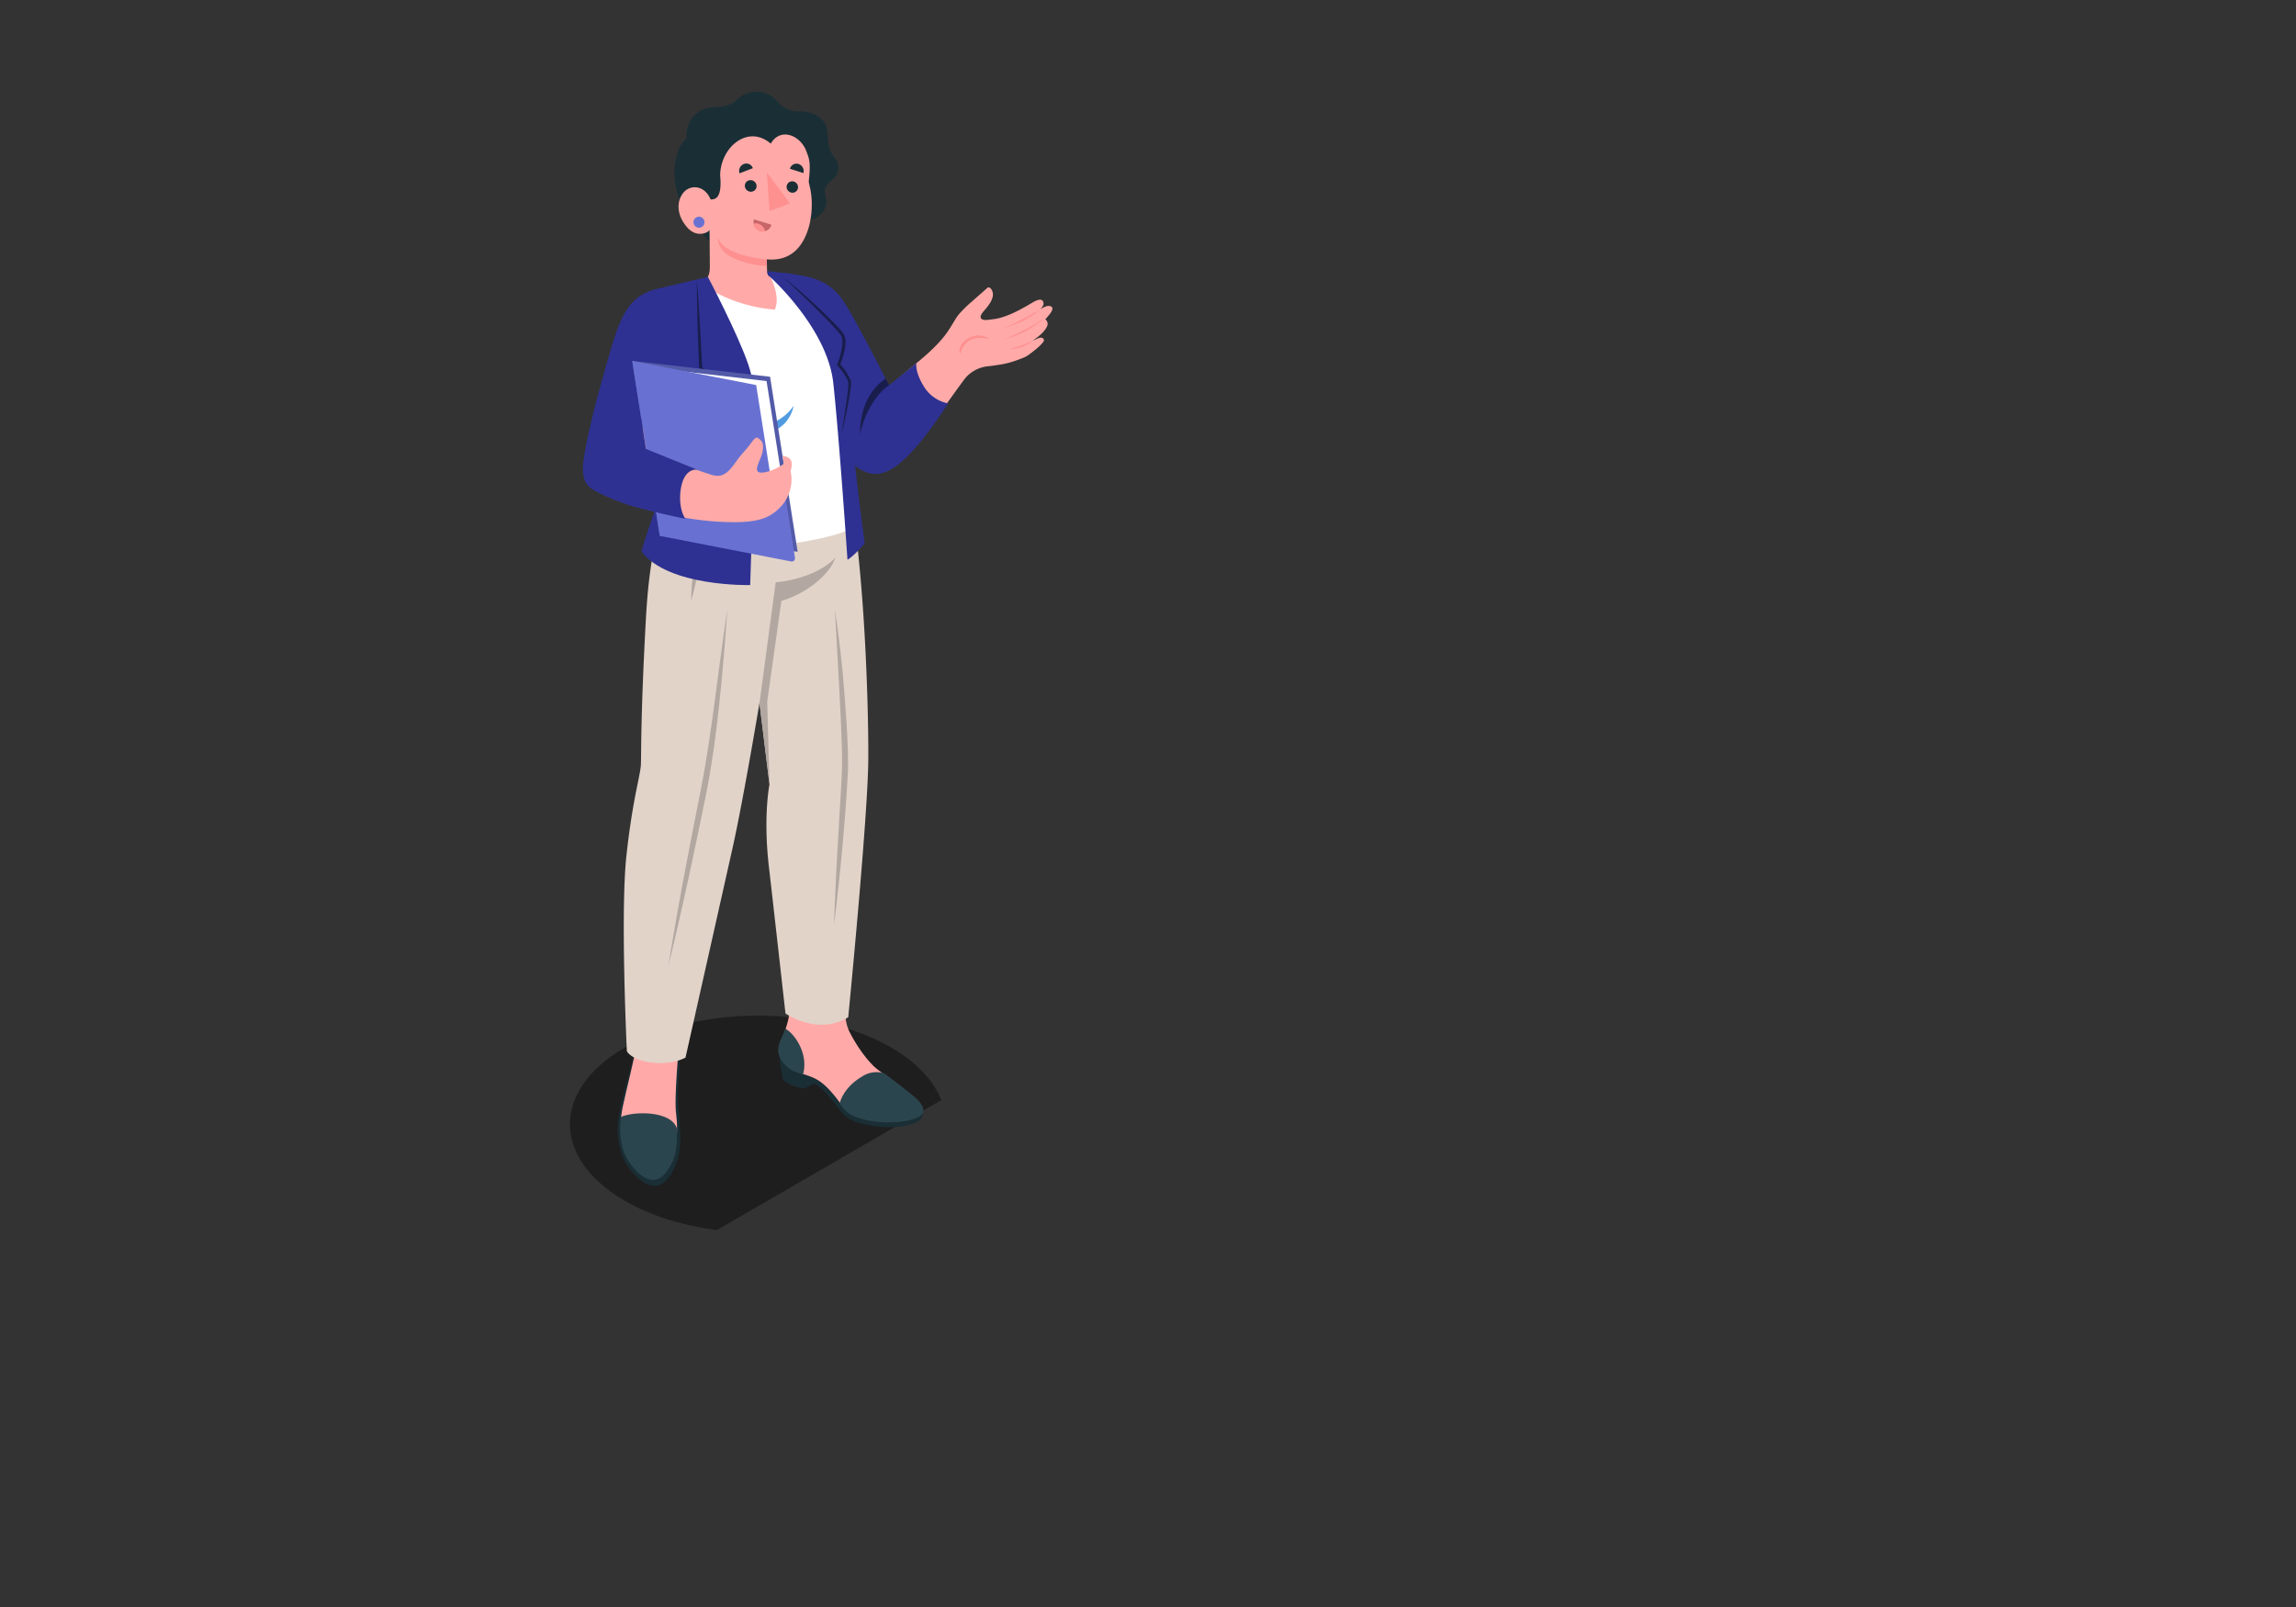 <svg id="illustration" xmlns="http://www.w3.org/2000/svg" viewBox="0 0 1133.86 793.7"><rect x="0" y="0" width="1133.86" height="793.7" fill="#333333" stroke="none"/><defs><style>.cls-1{fill:#1a1a1a;opacity:0.8;}.cls-2{fill:#1a2e35;}.cls-3{fill:#ffaaa8;}.cls-4{fill:#2b454e;}.cls-5{fill:#e2d3c9;}.cls-6{fill:#b2a8a1;}.cls-7{fill:#ff9090;}.cls-8{fill:#2e3191;}.cls-9{fill:#191d4c;}.cls-10{fill:#6871d2;}.cls-11{fill:#c76668;}.cls-12{fill:#fff;}.cls-13{fill:#519be1;}.cls-14{opacity:0.2;}</style></defs><title>Pasca</title><path class="cls-1" d="M440,517.32c-36.27-20.94-95.07-20.94-131.34,0s-36.27,54.89,0,75.83c12.94,7.47,28.75,12.26,45.38,14.4l110.83-64.21C461.08,533.8,452.81,524.74,440,517.32Z"/><g id="Character"><g id="Bottom"><g id="Bottom-2" data-name="Bottom"><polygon class="cls-2" points="397.48 537.54 403.14 534.48 397.38 533.09 397.48 537.54"/><path class="cls-2" d="M455.17,546.14s-69.31-28.44-70-23.78a6.65,6.65,0,0,0,.14,2.77l-.2-.24,1.58,8.58s5,4,10.78,4.07c0-.41-.07-3-.1-4.45a34.76,34.76,0,0,1,6.14,3c4.47,2.75,7.47,7.73,12.33,13.47,3.54,4.18,9.64,6,18.61,6.92,9.66,1,18.06-1.15,20.35-3.83C456.63,550.5,455.54,546.73,455.17,546.14Z"/><path class="cls-3" d="M453.23,544.61c-.68-.67-3.21-3.27-6.61-6.09-3-2.46-6.45-5.58-10.15-8.07a38.12,38.12,0,0,1-5-3.87c-1.23-1.24-2.42-2.53-3.53-3.89A73,73,0,0,1,420,510.53a19.5,19.5,0,0,1-2.43-10.48,244,244,0,0,1,1.83-30.58l-32.85.53c1.14,5.19,1.81,14.05,2.53,20,1.09,9,1.4,11-1.76,20.12-.93,2.69-2.38,5.29-2.4,8.14-.05,4.62,3.7,8.47,7.81,10.58,3.41,1.75,7.29,2.41,10.6,4.29,3.49,2,6.26,5,8.8,8.07,2.4,2.87,4.37,6.29,7.67,8.24,3.65,2.17,7.08,2.76,11.25,3.46a59.76,59.76,0,0,0,14.95.2C453,552.25,458.19,549.46,453.23,544.61Z"/><path class="cls-4" d="M449.13,539.72c-3-2.38-7.32-5.79-12.49-9.61a12.82,12.82,0,0,0-10.54,1.36c-9.94,5.73-11.38,13.38-11.38,13.38a14.57,14.57,0,0,0,8.53,7c11.9,4.71,32.78,2.31,32.78-3.12C456,545.24,452.81,542.6,449.13,539.72ZM387.85,508.1s-.61,1.8-2.27,5.36-1.86,7,.49,10.45c3.11,4.5,6.78,5.79,10.52,6.63C399.45,520.14,392,510.17,387.85,508.1Z"/><path class="cls-2" d="M334.91,520.39c1.93,3.11-.57,14.81-.13,23.14.4,7.57,2.42,20.76.09,28.24-2.75,8.86-8.36,19.15-18.78,10.85-6.45-5.15-10.15-11.8-11-22.7-.61-7.57,2.41-18,5-27.34,3-10.85,4.19-16.65,4.19-16.65Z"/><path class="cls-3" d="M313.52,464.55c-.74,17.66,1.31,30.06,1.43,41.37a78.53,78.53,0,0,1-1.61,15.27c-1.48,7.21-4,17.24-5,21.92-1.48,6.53-2.6,10.65-.35,18a8.68,8.68,0,0,0,.74,1.65c3.16,6,11.17,10.6,13.74,9.87a4.43,4.43,0,0,0,4.51,1.58,6.73,6.73,0,0,0,.86-.21,6,6,0,0,0,.85-.34,8.75,8.75,0,0,0,4.27-5.56,15.25,15.25,0,0,0,.42-1.59c1.86-9.1.51-15,.33-18.53-.2-4.11,0-9.34.4-16s1.94-27.43,4.24-37.37c1.71-6.94,3.84-15.65,6.09-24.93Z"/><path class="cls-4" d="M306.72,551.61c6.33-2.79,24.66-3.17,27.58,5.75.07,8.4.12,14.1-5.18,21.41-7.05,9.71-16.25-.59-19.78-7.13S305.86,556.14,306.72,551.61Z"/><path class="cls-5" d="M337.43,233.93c-8.93,16-16.14,29.5-18.46,71.79-2.63,47.73-2.24,65.9-2.46,71.67s-3.95,16.32-7.1,44.68.17,97.13.17,97.13,2.23,4.63,13.08,5.68c10,1,15.88-2.54,15.88-2.54s19.32-86,23.15-103.13c5.41-24.15,13.37-72,13.37-72L380,387.42s-3.17,15.64-.3,40.56,8.2,72.57,8.2,72.57a35.11,35.11,0,0,0,14.81,5.38,25.17,25.17,0,0,0,16.18-3.5s9.7-98.74,9.9-127-2-98.61-10.54-140.45Z"/><path class="cls-6" d="M383.07,287.59l-8,59.6L380,387.42l-1.12-40.82,7-49.86c6.81-1.58,22.35-9.63,26.69-21.25C401.94,286.38,383.07,287.59,383.07,287.59ZM351.5,255.64c1.24-4.55,2.54-9.07,4-13.62a67.31,67.31,0,0,0-6.22,12.91,124.29,124.29,0,0,0-4.18,13.7c-1.11,4.64-2,9.32-2.69,14a93.22,93.22,0,0,0-1.05,14.27c1.17-4.63,2.27-9.23,3.36-13.84s2.15-9.19,3.3-13.76S350.3,260.2,351.5,255.64Zm-6.81-3.46c1.56-2.78,3.13-5.56,4.56-8.48a50.35,50.35,0,0,0-6.51,7.19,70.36,70.36,0,0,0-5.31,8.12,61.74,61.74,0,0,0-4,8.83,38.4,38.4,0,0,0-2.26,9.46l4.41-8.51c1.49-2.79,3-5.58,4.52-8.33S343.16,255,344.69,252.18Zm-7,181.11q-4.12,22-7.68,44.13,5.28-21.78,10-43.66c3.18-14.59,6.18-29.16,9.15-43.84,2.79-14.72,4.72-29.56,6.27-44.42s2.76-29.74,3.77-44.64c-2.17,14.78-4.13,29.58-6.1,44.36s-4.06,29.54-6.89,44.13S340.42,418.63,337.71,433.29Zm77.69-73.65c.25,6.47.59,13,.43,19.38s-.62,12.93-1,19.41l-1.13,19.46q-1.14,19.46-1.83,39,2.44-19.38,4.18-38.8c1.15-13,2.24-25.88,2.78-39,.05-13.15-1-26.08-2-39.07s-2.58-25.9-4.49-38.77l2.15,38.94C414.78,346.67,415.15,353.16,415.4,359.64Z"/></g></g><g id="Top"><path class="cls-3" d="M514,166.78c-1.09,0-1.9.67-4,1.44,2.22-1.52,5.38-3.77,6.94-6.75a3.43,3.43,0,0,0,.42-1.65c-.05-.47-.39-1.79-1.16-2,0,0,1.09-1.35,2.06-2.5.79-.94,2.41-3.22.7-4-1.36-.6-3.19.15-5.16,1.41,1-1.12,1.59-2.11,1.55-2.76-.11-1.93-1.42-2.85-5.05-.77s-12.62,7.79-20.16,8.5c-1.35.13-4,.74-5.24-.07h0c-1.67-1.1.41-3.38,1.27-4.36a28.26,28.26,0,0,0,2.29-2.94,10.49,10.49,0,0,0,1.76-3.75,4.7,4.7,0,0,0-.82-3.94c-.48-.58-1.21-1-1.83-.44-2.45,2.24-5,4.39-7.45,6.61a54.41,54.41,0,0,0-6.8,6.69c-2.22,2.86-3.88,6.71-7.12,10.7s-6.78,7.62-15.15,14.44c-4.62,3.76-12.3,10.59-12.3,10.59S426.33,168.14,421.41,159c-9-16.76-16.8-21.09-32.13-23.21l4,38.14s16.55,35.27,23,46.76,12.2,13.33,16.61,12.81h0c13.79-1.82,23.85-19.64,43-45.69a16.82,16.82,0,0,1,11.93-6.9c2.57-.25,5.43-.73,7.11-1a45.74,45.74,0,0,0,7.59-2.12c4.07-1.55,4.13-1.24,9.79-5.91.7-.58,3.51-3.16,3.25-4A1.52,1.52,0,0,0,514,166.78Z"/><path class="cls-7" d="M510,168.22a40.44,40.44,0,0,1-5.61,2.4c-1.9.7-3.88,1.18-5.83,1.9a23,23,0,0,0,6.08-1.19A15.18,15.18,0,0,0,510,168.22Z"/><path class="cls-7" d="M473.78,173.1a4.63,4.63,0,0,1,.2-1.17,7.8,7.8,0,0,1,1.06-2.07,10.1,10.1,0,0,1,3.41-3,9.89,9.89,0,0,1,9.66.2c.07.05.17.35,0,.32-3.1-.55-6.21-.94-9.11.62a10.39,10.39,0,0,0-4.64,6.38c-.07.24-.32.17-.37,0A4.52,4.52,0,0,1,473.78,173.1Z"/><path class="cls-7" d="M495.53,161.9a68.61,68.61,0,0,0,9.24-4.11c2.85-1.43,5.62-3.07,8.39-4.66,0,0,.07.06.05.08a40,40,0,0,1-8.71,5.58,57.85,57.85,0,0,1-8.93,3.18S495.51,161.91,495.53,161.9Z"/><path class="cls-7" d="M495.78,167.56a69.19,69.19,0,0,0,9.23-4.11c1.15-.57,2.28-1.18,3.4-1.8a36.47,36.47,0,0,0,3.25-1.92l.95-.67a9.39,9.39,0,0,1,1.23-.82,4.25,4.25,0,0,1,1.49-.38s.11,0,.09.07a5,5,0,0,0-1.75.81,11.32,11.32,0,0,0-1,.81c-.29.25-.59.46-.91.69a35.86,35.86,0,0,1-3,2c-1.29.79-2.63,1.51-4,2.18a56.42,56.42,0,0,1-8.93,3.17S495.75,167.57,495.78,167.56Z"/><path class="cls-8" d="M387.86,134.86c16,1.91,23,5,29.37,14.91,6,9.38,21.83,40.51,21.83,40.51l13.49-10.88s-.89,4,3.68,11.45a18.11,18.11,0,0,0,12,8.4s-8.22,12.89-15.93,21.65-15.51,15.27-23.91,12.55-12.26-10.81-17.16-20.34-18.85-39.44-18.85-39.44Z"/><path class="cls-9" d="M424.71,214.67c1.67-9,7.44-20,14.35-24.39,0,0-.64-1.27-1.7-3.33C426.81,194.14,424.62,206.5,424.71,214.67Z"/><g id="Head"><path class="cls-2" d="M408.6,65.08c-.9-9.37-11.4-10.27-14.21-10.07-3.83.26-8.18-2-10.58-5a13.35,13.35,0,0,0-12.72-4.45c-7.57,1.6-6,4.81-12.41,6.65-5.73,1.64-9.83-.42-15.2,4.24-3.22,2.79-4.85,7.79-4.4,12.07-4,2.2-9.79,16.12-2.62,32.05,3.68,8.19,8.39,12.15,14.16,19.06l5.89.29c2.16-4.9,7.13-3.73,11.78-4.65,3-1.19,4.81-4.39,7.8-5.57s6.48,0,9.72-.45c2.52-.32,5.11-1.69,7.67-.91,5.81,2.68,14.95-2,14.6-8.9-.12-2.08-1.17-4.14-.67-6.16.64-2.65,3.57-4,5.2-6.18a7.15,7.15,0,0,0,0-8.57C408.55,73.71,409.12,70.4,408.6,65.08Z"/><path class="cls-3" d="M384.17,138.61a8,8,0,0,0-3.74-2.06c-1.46-.26-1.56-1.87-1.68-4.45l-.06-4c5.19.45,9.56-.57,13.29-3.54,5.64-4.48,9-13.75,8.9-23.88,0-6.73-1.63-9.94-1.46-11.45,1-9,.35-10.6-1.54-15.35-3.42-7.58-12.8-10.71-17.24-2.94-11.32-9.68-24.83,1.76-25,15.65,1.07,11.53-2.49,11.94-4.72,11.91-3-7.29-10.38-7.52-13.7-3-3,4-3.22,10.48,1.95,16.58,5,5.95,11.1,2.54,11.22,1.39,0,0,.17,15.48.15,18.57s-.79,6.47-4.67,7.56h0c-4,1.11-4.93,1.91-4.93,1.91a11.15,11.15,0,0,1,1.41,1.34c1.3,1.67,3.29,3.19,8.13,9.47,12.81,5.47,28.06,13,37,18.89,3.43-7.51,6.84-19.87,6.84-19.87A73.16,73.16,0,0,0,384.17,138.61Z"/><path class="cls-10" d="M342.47,109.61a2.72,2.72,0,1,0,2.86-2.58A2.73,2.73,0,0,0,342.47,109.61Z"/><path class="cls-11" d="M372.32,108.3,381,111a4.46,4.46,0,0,1-5.61,3.12A4.76,4.76,0,0,1,372.32,108.3Z"/><path class="cls-7" d="M372.88,110.3a5,5,0,0,1,5,3.87,4.38,4.38,0,0,1-2.51,0,4.68,4.68,0,0,1-3.15-3.77A4.91,4.91,0,0,1,372.88,110.3Z"/><path class="cls-2" d="M396.75,85.48l-6.64-2.12A3.34,3.34,0,0,1,394.38,81,3.66,3.66,0,0,1,396.75,85.48Z"/><path class="cls-2" d="M365.21,85.61l6.58-2.54A3.38,3.38,0,0,0,367.35,81,3.7,3.7,0,0,0,365.21,85.61Z"/><path class="cls-2" d="M388.47,92.08a2.93,2.93,0,0,0,2.63,3.1,2.74,2.74,0,0,0,3-2.52,2.92,2.92,0,0,0-2.63-3.1A2.74,2.74,0,0,0,388.47,92.08Z"/><path class="cls-2" d="M367.84,91.52a3,3,0,0,0,2.68,3.16,2.8,2.8,0,0,0,3.11-2.58A3,3,0,0,0,371,89,2.79,2.79,0,0,0,367.84,91.52Z"/><path class="cls-7" d="M378.69,128.07c-11-1.08-21.65-4.09-24.36-10.84a11.35,11.35,0,0,0,6.31,9.41,40.09,40.09,0,0,0,18.1,4.68Z"/><polygon class="cls-7" points="390.19 100.49 380.02 104.24 378.69 85.15 390.19 100.49"/></g><g id="Chest"><path class="cls-12" d="M416.2,214a135.81,135.81,0,0,1,.11-17.52s7.22-7.49,7.23-17.15c0-10.13-4.44-17.05-15.05-27.1a125.47,125.47,0,0,0-20-15.67l-8.08,0s5.3,10,2.19,16.35c-16.62-1.24-30.87-8.4-36.71-13.37l-13.84,2.72s-8.43,17.72-5,32.37c1.83,7.94,5.48,21.38,8.44,32a43.89,43.89,0,0,1-2.83,31l-1.28,2.63c-4,8.25-9.28,23.43-9.28,23.43s23.23,10.4,61.37,5.77,41.3-11.36,41.3-11.36l-7.12-33.19A69.72,69.72,0,0,1,416.2,214Z"/><path class="cls-13" d="M352.75,196.82s4,12.21,18.88,13.41c13.62,1.1,20.31-9.79,20.31-9.79S389.64,216,371.22,214,352.75,196.82,352.75,196.82Z"/><path class="cls-8" d="M349.57,136.73s14.74,28,19.92,43.17,3.26,27.51,2.6,55.33c-.52,21.41-1.62,53.74-1.62,53.74s-40.55,1-53.69-16.63c2.9-10.75,12.35-35.91,14.77-42.78s.88-12.82-4.05-28.32S315.28,177.43,315,165.83s7.49-21.27,10.36-23.38Z"/><path class="cls-8" d="M379.06,135.3a1.93,1.93,0,0,0,1,1.23s28.5,25.4,31.46,52.7,7,87.23,7,87.23,2.94-1.49,8.5-8.07c-1.7-12.39-7.87-61.35-6.92-67s13.86-19,.87-36.81-33.05-29.7-33.05-29.7l-9-1A10.15,10.15,0,0,0,379.06,135.3Z"/><path class="cls-9" d="M392,141.18c1.81,1.5,3.6,3,5.35,4.6,3.5,3.15,7,6.32,10.34,9.61,1.68,1.66,3.35,3.32,5,5,.82.85,1.62,1.72,2.4,2.63a9.35,9.35,0,0,1,2.06,3.19,10.35,10.35,0,0,1,.36,3.76,21.25,21.25,0,0,1-.53,3.6,43.48,43.48,0,0,1-2,6.42,28.9,28.9,0,0,1,4.93,7.42,6,6,0,0,1,.34,1.23,7.62,7.62,0,0,1,0,1.26c0,.8-.14,1.56-.23,2.33-.21,1.52-.45,3-.71,4.54-1.05,6-2.36,12-3.8,17.9.95-6,1.92-12,2.77-18.06.21-1.51.39-3,.54-4.52.05-.74.13-1.5.13-2.22a4.27,4.27,0,0,0-.32-2,29.22,29.22,0,0,0-5-7.26l-.3-.35.17-.43a43.4,43.4,0,0,0,2-6.61,24.49,24.49,0,0,0,.48-3.36,8.93,8.93,0,0,0-.26-3.21A7.74,7.74,0,0,0,414,164c-.74-.88-1.52-1.75-2.31-2.61-1.59-1.72-3.23-3.39-4.87-5.06-3.29-3.34-6.6-6.68-10-9.93s-6.72-6.56-10.31-9.6C388.42,138.17,390.23,139.68,392,141.18Z"/><path class="cls-9" d="M345.14,179.36l-.14-3.73-.27-7.45c-.29-10-.55-19.89-.59-29.86.81,9.93,1.39,19.88,1.95,29.84l.37,7.47.18,3.74,0,.92a2.94,2.94,0,0,0,.12.7,3.86,3.86,0,0,0,.81,1.3,17.35,17.35,0,0,0,6.06,3.59,50.81,50.81,0,0,0,7,2.16l.81.19-.27.78a83.2,83.2,0,0,0-2.76,9.34c-.17.78-.33,1.57-.43,2.35a6,6,0,0,0,0,2.16l.05.21.15.26,2.06,3.78c1.56,2.88,3.16,5.74,4.68,8.65l4.58,8.7-5.14-8.39c-1.72-2.8-3.36-5.64-5-8.45l-1.25-2.12-.63-1.06-.47-.79-.14-.38a6.9,6.9,0,0,1-.14-2.72,22.66,22.66,0,0,1,.4-2.49,81.93,81.93,0,0,1,2.46-8.77,51,51,0,0,1-6.49-1.95,17.22,17.22,0,0,1-6.64-4,5.33,5.33,0,0,1-1.11-1.86,4.39,4.39,0,0,1-.18-1.15Z"/></g><g id="Arm"><path class="cls-8" d="M325.4,142.45c-13.17,2.83-18.13,11.13-23.3,28.57-7.07,23.84-13.18,47.29-14.23,59.13l31-9.75,15.44-34.32S339.52,158.78,325.4,142.45Z"/><polygon class="cls-10" points="393.89 272.48 325.8 264.65 312.19 178.27 380.28 186.09 393.89 272.48"/><polygon class="cls-14" points="393.89 272.48 325.8 264.65 312.19 178.27 380.28 186.09 393.89 272.48"/><polygon class="cls-12" points="391.24 268.76 326.01 261.26 313.31 180.69 378.55 188.2 391.24 268.76"/><path class="cls-10" d="M382,244.57l-8.57-54.39-61.21-11.93,13.61,86.42,64.72,12.61a1.61,1.61,0,0,0,2-2l-4.34-27.56a3.08,3.08,0,0,0-2.32-2.44Z"/><path class="cls-3" d="M288.31,230.13c.29,8.9,1.71,10.33,11.66,15s34.87,11.38,54.46,12.52c12.76.74,19.28-.1,24.14-2.25,6.68-3,14.24-11.15,11.88-22.84,1.88-6.22-1.37-6.93-4-7.5l.63,4s-5.55,4.1-10.8,4.37-.61-6.06.19-9.81.52-5.88-2.58-7.52c-1.71.05-2.18,2.43-7.28,7.9-3.88,4.16-6.74,11.6-13,11-4.92-.48-34.46-12.84-34.46-12.84L317.36,211Z"/><path class="cls-8" d="M287.87,230.15c-.17,5.56.92,8.43,3.57,10.72s13.39,6.86,20,8.87,23.74,6,27,6.44c-3.57-5.15-3.14-15.57-.46-20.35s6.5-3.79,6.5-3.79L319,221.75l-2.38-15.14Z"/></g></g></g></svg>